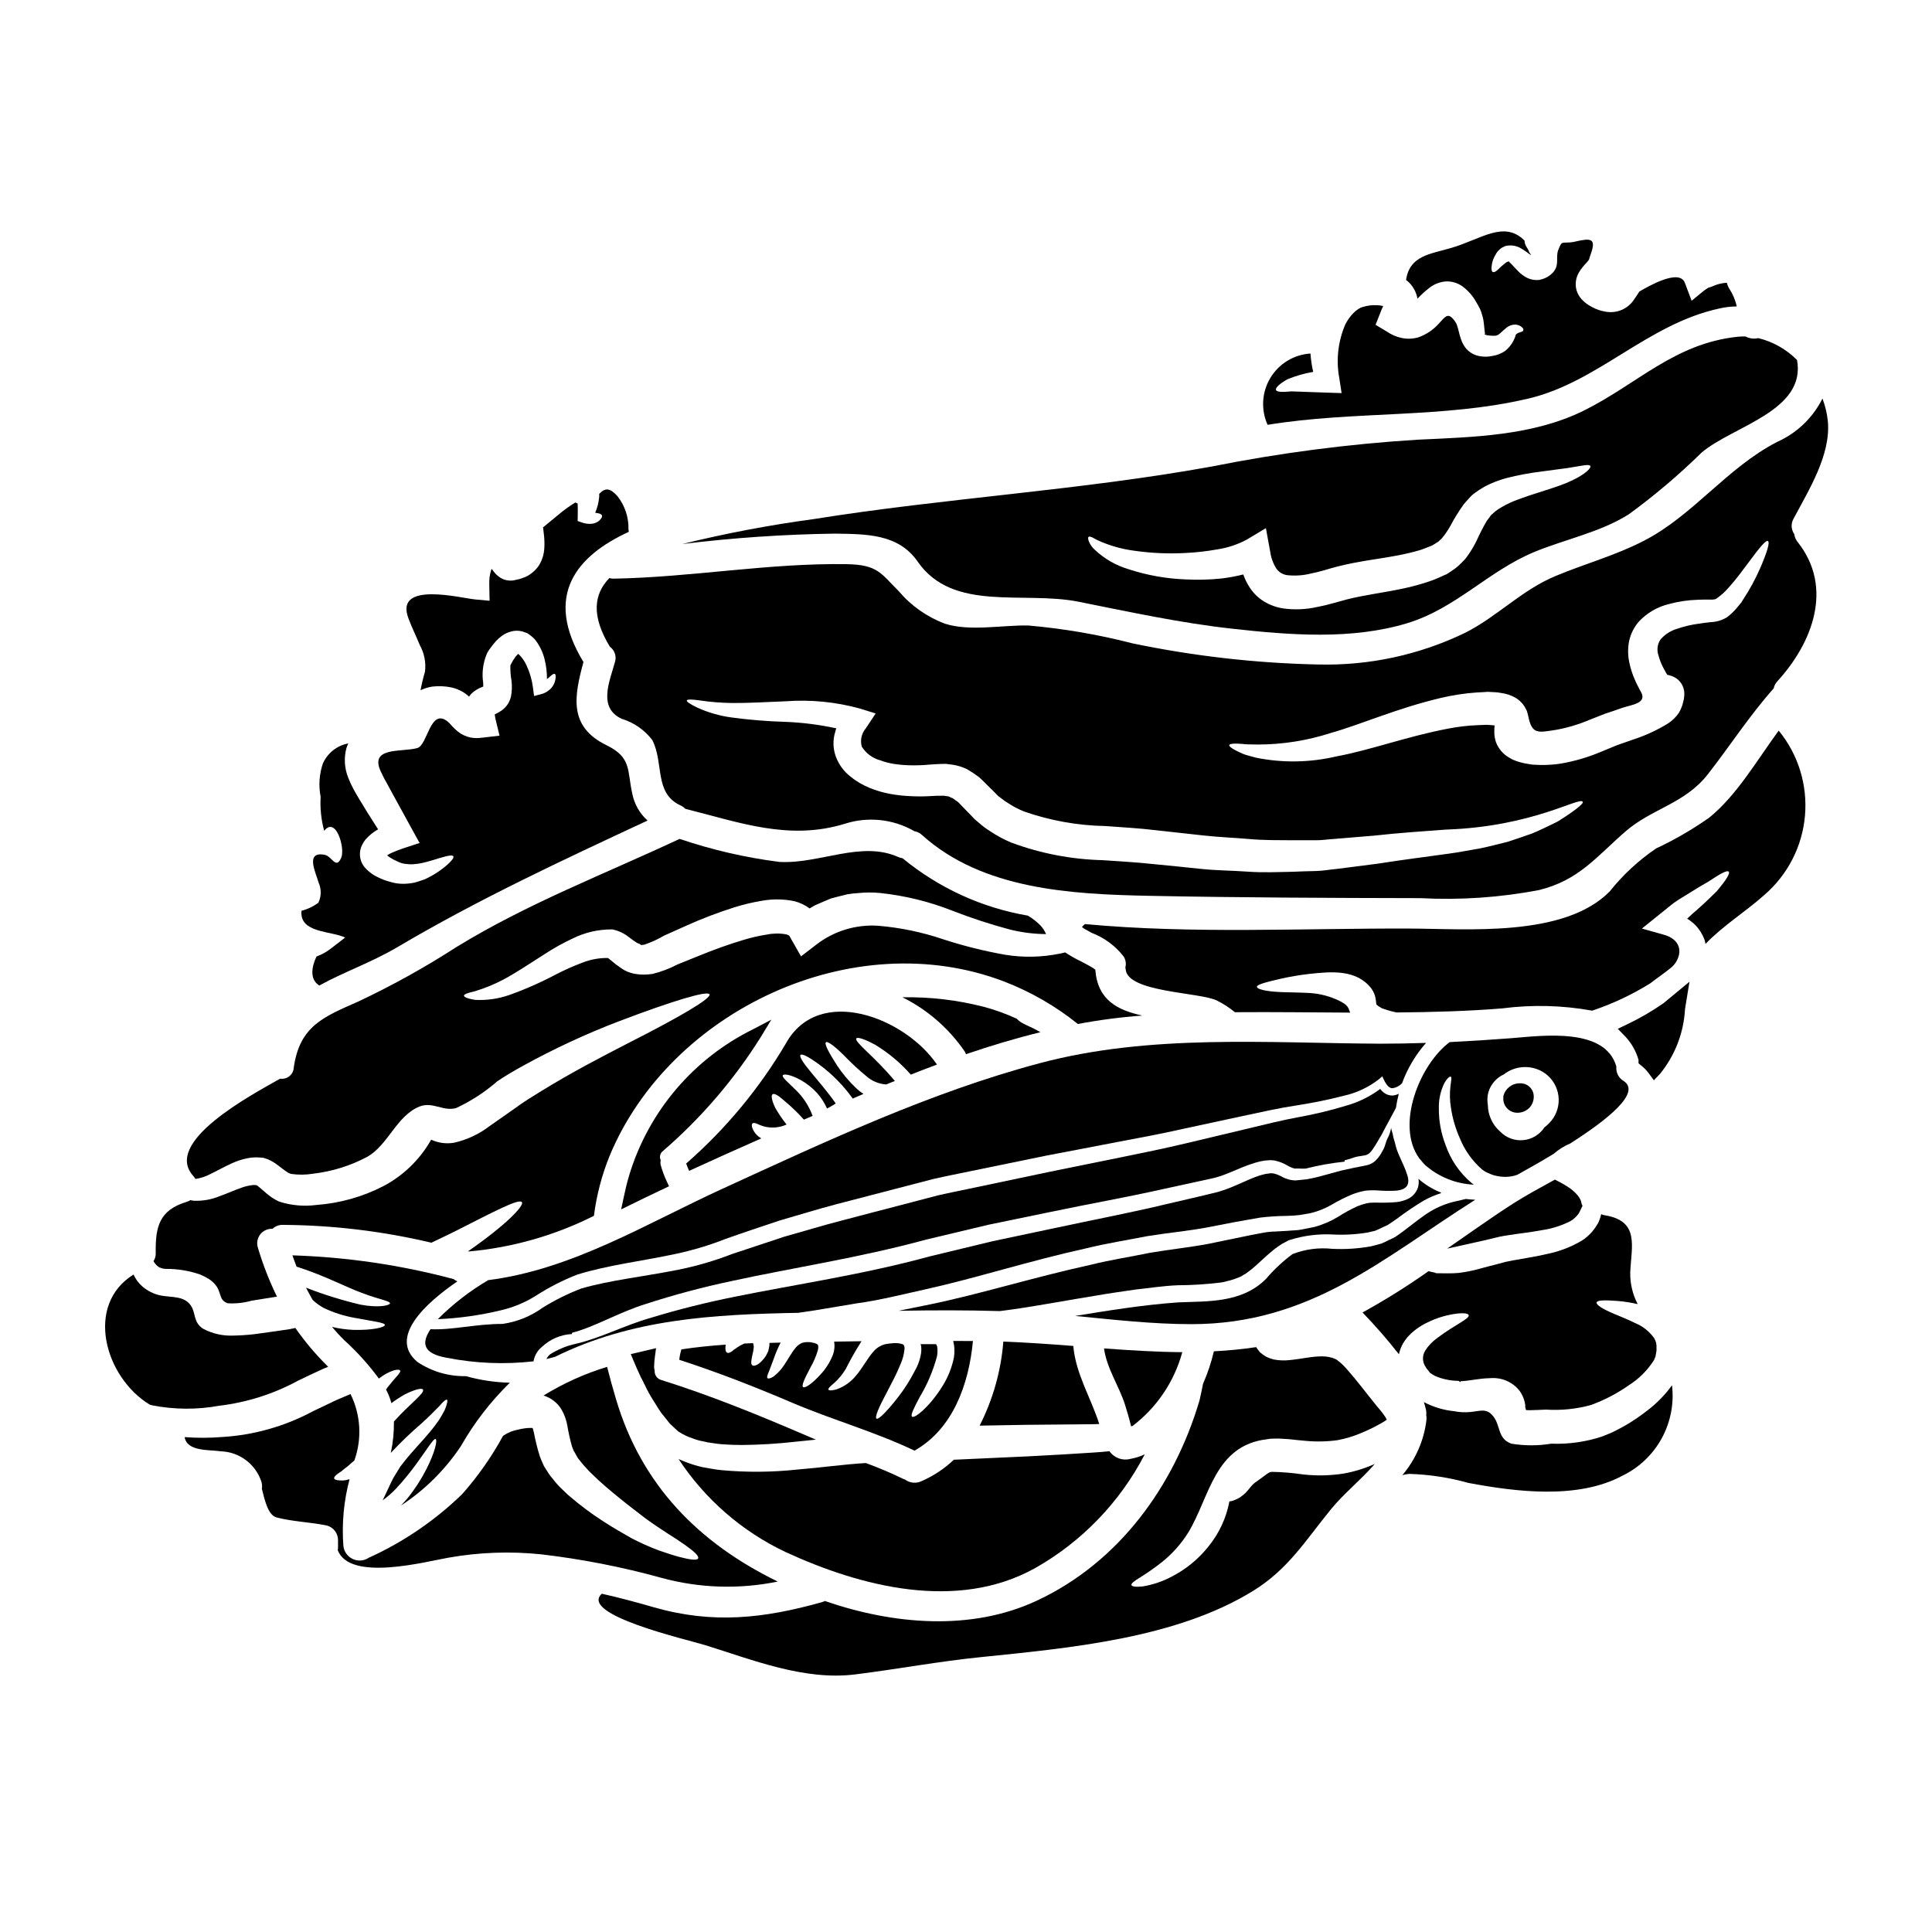 <?xml version="1.0" encoding="UTF-8"?>
<!-- Uploaded to: ICON Repo, www.svgrepo.com, Generator: ICON Repo Mixer Tools -->
<svg fill="#000000" width="800px" height="800px" version="1.1" viewBox="144 144 512 512" xmlns="http://www.w3.org/2000/svg">
 <g>
  <path d="m519.73 458.82-0.051 0.16c-0.082 0.16-0.082 0.133-0.105 0.242l-0.188 0.352v0.004c-0.539 0.973-1.379 1.746-2.394 2.199-0.91 0.41-1.879 0.676-2.871 0.789-1.836 0.152-3.676 0.195-5.512 0.133-0.457 0-0.887 0-1.285 0.027l-0.539 0.055c-0.188 0.027-0.535 0.078-0.617 0.105h-0.004c-0.832 0.203-1.648 0.465-2.445 0.789-1.77 0.805-3.481 1.738-5.117 2.793-1.949 1.184-4.059 2.09-6.262 2.691-1.152 0.211-2.309 0.457-3.492 0.695-1.18 0.238-2.34 0.188-3.519 0.324-1.102 0.055-2.231 0.133-3.363 0.188h0.004c-1.117 0.016-2.231 0.129-3.328 0.348-1.102 0.219-2.231 0.434-3.387 0.645-1.18 0.242-2.394 0.484-3.629 0.75-2.445 0.484-4.918 0.996-7.441 1.535-5.023 0.938-10.234 1.477-15.449 2.363-5.184 1.074-10.531 1.883-15.906 3.223-15.047 3.305-29.098 7.715-42.371 10.453-2.852 0.562-5.617 1.152-8.332 1.691 8.949-0.16 17.898-0.188 26.844 0.078 1.797-0.238 3.574-0.457 5.43-0.75 6.297-0.965 12.949-2.199 19.91-3.328 3.441-0.617 7.043-1.102 10.668-1.641 3.602-0.375 7.176-0.965 11.098-1.125l-0.004-0.004c3.836-0.012 7.668-0.254 11.473-0.727 0.914-0.105 1.637-0.395 2.473-0.562 0.895-0.262 1.773-0.578 2.633-0.941l0.105-0.027 0.27-0.16 0.512-0.324c0.371-0.184 0.723-0.406 1.047-0.668 0.672-0.484 1.344-1.023 2.016-1.613 1.344-1.18 2.66-2.5 4.164-3.734l1.129-0.941 1.344-0.941c0.395-0.285 0.82-0.527 1.262-0.727l0.59-0.324 0.297-0.16 0.324-0.133 0.082-0.027 0.188-0.051c3.582-1.102 7.324-1.574 11.066-1.398 3.137 0.172 6.281 0 9.379-0.512 0.672-0.16 1.32-0.324 1.969-0.457 0.695-0.27 1.426-0.645 2.121-0.969l1.047-0.484 0.188-0.078 0.105-0.082 0.457-0.297c0.594-0.43 1.211-0.789 1.801-1.234h0.004c2.316-1.758 4.731-3.387 7.223-4.887 1.473-0.812 3.019-1.473 4.621-1.969-0.098-0.055-0.188-0.125-0.266-0.211-2.125-0.852-4.09-2.059-5.805-3.574 0.02 0.039 0.031 0.086 0.027 0.133 0.086 0.535 0.074 1.082-0.027 1.613-0.027 0.234-0.078 0.465-0.156 0.684z"/>
  <path d="m352.15 555.29c19.965 9.219 45.488 15.773 66.125 4.297v0.004c12.422-7.019 22.535-17.504 29.098-30.176-1.219 0.574-2.512 0.98-3.84 1.211-2.086 0.547-4.289-0.27-5.512-2.039-1.398 0.133-2.793 0.27-4.215 0.352-5.484 0.348-11.395 0.723-17.574 1.02-6.18 0.297-12.711 0.59-19.453 0.887v-0.004c-2.539 2.414-5.484 4.359-8.703 5.742-1.395 0.609-3.004 0.422-4.223-0.484-0.188-0.078-0.348-0.105-0.508-0.188-3.223-1.566-6.523-2.965-9.891-4.191-5.965 0.352-12.035 1.238-18.082 1.719-6.719 0.727-13.496 0.781-20.23 0.16-1.664-0.16-3.332-0.508-4.973-0.789v0.004c-1.668-0.379-3.301-0.895-4.887-1.535-0.484-0.211-0.969-0.395-1.453-0.617 7.004 10.648 16.801 19.172 28.32 24.629z"/>
  <path d="m285.38 504.77c0.02-0.031 0.027-0.07 0.027-0.109 0.277-1.496 1.09-2.84 2.281-3.785 2.129-1.988 4.887-3.168 7.793-3.336h0.055l0.078-0.348c6.019-1.535 12.148-5.32 19.457-7.606v0.004c7.496-2.441 15.117-4.477 22.828-6.102 16.137-3.519 33.613-6.102 51.562-10.988 5.59-1.316 11.094-2.66 16.531-3.938 5.484-1.129 10.883-2.231 16.137-3.332 10.531-2.203 20.637-3.977 30.066-6.102 4.723-1.02 9.242-2.016 13.648-2.981 4.031-1.023 7.816-3.414 12.359-4.41l0.004 0.004c0.582-0.137 1.176-0.219 1.77-0.242 0.352-0.039 0.703-0.047 1.051-0.027l0.789 0.078c1.203 0.266 2.356 0.719 3.414 1.348 0.59 0.355 1.234 0.621 1.902 0.789 0.969-0.082 1.91 0.078 2.879 0 3.371-0.855 6.801-1.465 10.262-1.832h0.027c0.027 0 0.055-0.395 0.082-0.395 1.258-0.215 2.523-0.863 3.707-1.02 0.562-0.082 1.125-0.16 1.664-0.273v0.004c0.383-0.086 0.738-0.25 1.047-0.484 0.352-0.297 0.66-0.637 0.914-1.02 0.297-0.43 0.566-0.887 0.863-1.32 0.535-0.914 1.047-1.797 1.574-2.656 1.371-2.66 2.711-5 3.785-7.086 0.184-1.258 0.434-2.504 0.754-3.734-0.434 0.211-0.895 0.359-1.371 0.434-0.949 0.094-1.895-0.188-2.633-0.785-0.355-0.262-0.664-0.578-0.914-0.941-2.691 2.008-5.727 3.504-8.957 4.414-4.121 1.258-8.312 2.273-12.551 3.039-4.516 0.832-9.086 1.969-14.168 3.195-5.086 1.227-10.344 2.473-15.906 3.789-5.562 1.32-11.34 2.523-17.359 3.734-6.019 1.211-12.227 2.473-18.645 3.785-6.34 1.32-12.871 2.715-19.535 4.113-3.363 0.723-6.719 1.371-10.133 2.148-3.387 0.887-6.797 1.77-10.234 2.684-5.238 1.348-10.422 2.715-15.527 4.059-4.922 1.262-9.969 2.82-14.809 4.164-4.809 1.574-9.512 3.133-14.105 4.676l0.004 0.004c-4.574 1.77-9.293 3.144-14.102 4.109-9.297 1.855-18.031 2.754-25.691 4.973-3.586 1.371-7.031 3.082-10.289 5.117-3.129 2.254-6.754 3.719-10.57 4.269h-0.051c-7.086 0-13.461 1.691-19.051 1.398-2.394 3.574-2.176 6.445 4.328 7.578 7.559 1.492 15.301 1.812 22.957 0.941z"/>
  <path d="m251.85 541.23c-0.484 0.562-1.02 1.156-1.574 1.746 6.309-4.125 11.711-9.488 15.883-15.77 3.516-6.164 7.875-11.809 12.949-16.77-3.945-0.098-7.863-0.688-11.664-1.746-4.543 0.09-9.008-1.215-12.789-3.734-7.926-6.555 2.363-15.773 10.559-21.383l0.004-0.004c-0.363-0.137-0.703-0.34-0.996-0.594-13.953-3.727-28.289-5.84-42.723-6.297 0.352 1.02 0.723 2.016 1.102 3.008l0.535 0.16c7.281 2.363 12.871 5.43 17.172 6.934 4.082 1.574 7.121 1.969 7.039 2.633-0.055 0.508-2.875 1.262-7.844 0.324-4.898-1.16-9.711-2.66-14.402-4.484 0.562 1.098 1.152 2.172 1.77 3.25 0.91 0.859 1.934 1.59 3.039 2.176 2.547 1.195 5.238 2.051 8.008 2.551 4.863 0.941 8.062 1.234 8.09 1.91 0.027 0.562-3.148 1.449-8.465 1.285h-0.004c-1.875-0.086-3.734-0.348-5.562-0.785 1.023 1.211 2.125 2.422 3.305 3.574h0.004c3.371 3.066 6.43 6.461 9.133 10.129 0.07-0.047 0.133-0.102 0.191-0.16 1.121-0.879 2.383-1.559 3.734-2.016 0.965-0.27 1.531-0.215 1.691 0.027 0.16 0.242-0.188 0.789-0.809 1.477-0.617 0.688-1.426 1.613-2.394 2.82-0.16 0.215-0.348 0.512-0.535 0.75l0.004 0.004c0.613 1.141 1.094 2.348 1.426 3.602 1.098-0.824 2.246-1.578 3.438-2.258 2.754-1.398 4.648-1.828 4.922-1.344 0.562 0.941-3.469 3.734-7.688 8.461h-0.004c0.035 2.801-0.242 5.598-0.828 8.332 0.102-0.102 0.199-0.207 0.293-0.32 2.414-2.57 4.961-5.012 7.633-7.309 2.199-1.969 3.731-3.574 4.887-4.723 1.074-1.289 1.828-1.91 2.07-1.746 0.242 0.16 0.051 1.102-0.566 2.66v-0.004c-0.473 0.945-1 1.867-1.574 2.758-0.695 0.965-1.504 2.121-2.496 3.25-1.91 2.34-4.438 4.859-6.746 7.789l-0.859 1.102-0.082 0.109-0.027 0.051-0.211 0.324-0.395 0.645c-0.508 0.887-1.152 1.773-1.574 2.66-0.809 1.719-1.641 3.492-2.5 5.293v0.004c1.262-0.898 2.43-1.914 3.492-3.039 1.969-2.117 3.801-4.352 5.492-6.691 2.957-4.059 4.488-6.691 5.027-6.504 0.539 0.188-0.078 3.414-2.473 8.062-1.422 2.781-3.133 5.402-5.106 7.82z"/>
  <path d="m457.32 502.34c-6.852-0.051-13.777-0.484-20.742-0.992 0.723 5.316 3.938 9.84 5.562 14.91 0.59 1.883 1.125 3.707 1.574 5.59l-0.004-0.004c0.008 0.047 0.016 0.09 0.023 0.137 0.133-0.023 0.242-0.051 0.395-0.078 6.438-4.887 11.074-11.766 13.191-19.562z"/>
  <path d="m403.61 521.81c4.191-0.082 8.328-0.16 12.305-0.215 6.207-0.055 12.09-0.105 17.598-0.16 0.617-0.027 1.211-0.027 1.801-0.055-2.231-7.012-6.234-13.273-6.879-20.688-6.152-0.484-12.332-0.914-18.539-1.156v-0.004c-0.613 7.766-2.75 15.336-6.285 22.277z"/>
  <path d="m336.38 500.34c-4.004 0.27-7.926 0.672-11.809 1.262h0.004c-0.27 0.902-0.461 1.824-0.562 2.758 10.211 3.305 20.152 7.203 30.012 11.414 10.629 4.516 21.922 7.688 32.324 12.66 10.184-5.723 14.402-17.625 15.477-28.938 0-0.027 0.027-0.055 0.027-0.109-1.746 0-3.492 0-5.238-0.027l-0.004-0.004c0.367 1.43 0.43 2.922 0.188 4.379-0.52 2.598-1.496 5.078-2.875 7.34-1.059 1.754-2.269 3.406-3.625 4.941-2.309 2.551-4.141 3.785-4.598 3.414-0.457-0.375 0.457-2.231 1.988-5.117 2.047-3.391 3.606-7.055 4.625-10.883 0.27-1.504 0.133-3.223-0.395-3.223h-4.031c0.27 0 0.324 1.371 0.242 2.121h0.004c-0.23 1.73-0.797 3.402-1.672 4.914-1.297 2.555-2.848 4.977-4.621 7.231-2.957 3.758-5.023 5.773-5.535 5.481-0.59-0.324 0.645-3.117 2.852-7.227 1.074-2.07 2.391-4.488 3.492-7.203 0.559-1.246 0.91-2.578 1.047-3.938 0.07-0.375 0.004-0.766-0.184-1.102-0.082-0.133-0.273-0.297-0.836-0.395-0.625-0.141-1.27-0.188-1.91-0.133-0.73 0.039-1.457 0.129-2.176 0.27-1.176 0.297-2.234 0.941-3.035 1.852-1.719 1.91-3.062 4.621-4.754 6.531-1.328 1.621-3.07 2.856-5.043 3.566-1.316 0.395-2.094 0.348-2.231 0.078-0.137-0.27 0.461-0.836 1.453-1.664 1.262-1.113 2.34-2.418 3.195-3.871 1.25-2.5 2.633-4.93 4.141-7.281-2.422 0.027-4.836 0.055-7.254 0.105 0.191 1.145 0.09 2.32-0.301 3.414-0.77 1.992-1.918 3.816-3.383 5.371-2.309 2.527-4.109 3.629-4.566 3.25-0.457-0.379 0.457-2.309 1.934-5.117v0.004c0.855-1.48 1.531-3.059 2.016-4.699 0.188-0.789 0.055-1.398-0.078-1.426-0.242-0.133-0.188-0.352-1.746-0.617h-0.004c-0.77-0.121-1.559-0.074-2.309 0.133-0.688 0.27-1.289 0.715-1.75 1.289-1.125 1.316-2.039 3.117-3.008 4.516-0.762 1.195-1.727 2.25-2.848 3.117-0.832 0.535-1.398 0.641-1.609 0.457-0.242-0.242-0.055-0.789 0.324-1.641 0.297-0.832 0.75-1.988 1.285-3.414 0.508-1.5 1.129-2.965 1.855-4.375l-2.957 0.078c0.004 0.262-0.004 0.523-0.027 0.785-0.078 0.43-0.156 0.789-0.238 1.18-0.082 0.395-0.27 0.617-0.395 0.914v0.004c-0.238 0.52-0.559 1-0.941 1.422-1.289 1.574-2.473 1.969-2.93 1.637-0.539-0.375-0.242-1.555 0.078-3.09 0.113-0.375 0.184-0.762 0.219-1.152 0.027-0.188 0.051-0.395 0.078-0.59-0.031-0.168-0.047-0.34-0.051-0.512-0.031-0.188-0.086-0.367-0.164-0.539-0.789 0.027-1.535 0.055-2.309 0.109-0.648 0.285-1.27 0.629-1.859 1.02-0.258 0.215-0.535 0.406-0.828 0.566-0.238 0.215-0.488 0.414-0.754 0.594-0.457 0.297-0.863 0.395-1.129 0.238-0.27-0.152-0.395-0.512-0.43-1.074 0.004-0.324 0.031-0.648 0.078-0.969 0.008 0.023 0.062-0.059 0.062-0.086z"/>
  <path d="m313.83 508.98c0.375 0.672 0.719 1.383 1.07 2.098 0.664 1.434 1.434 2.824 2.293 4.152l0.578 0.926c0.453 0.73 0.906 1.469 1.465 2.273l0.859 1.07c0.461 0.566 0.93 1.148 1.43 1.793l2.172 2.016 1.094 0.688v0.004c0.355 0.141 0.703 0.309 1.031 0.508 0.363 0.176 0.742 0.328 1.125 0.453 0.211 0.074 0.426 0.145 0.574 0.207 0.879 0.359 1.797 0.625 2.734 0.785 0.395 0.086 0.789 0.164 1.355 0.301l1.012 0.148c1.062 0.156 2.129 0.316 3.223 0.375 1.602 0.117 3.246 0.16 4.891 0.16 4.609-0.047 9.215-0.324 13.797-0.836l5.684-0.582-5.254-2.238c-10.387-4.43-22.75-9.504-35.711-13.566l-0.004-0.004c-1.082-0.285-1.816-1.289-1.758-2.41l-0.066-0.434c-0.062-0.207-0.086-0.422-0.078-0.641 0.012-0.949 0.086-1.898 0.227-2.836l0.285-2.113-6.691 1.574 0.656 1.598c0.602 1.449 1.254 2.91 2.008 4.531z"/>
  <path d="m235.47 392.46c-1.207 0.941-2.445 1.883-3.656 2.82-1.188 0.938-2.516 1.684-3.938 2.207-1.262 2.606-1.91 6.098 0.75 7.684 6.34-3.519 13.777-6.102 20.527-10.078 21.793-12.871 43.719-23.027 66.449-33.641-2.102-1.891-3.527-4.422-4.059-7.199-1.371-6.18-0.133-9.512-6.82-12.766-10.105-4.918-8.574-12.949-6.102-22.043-10.75-17.711-1.719-28.188 12.008-34.5l0.004 0.004c-0.039-0.223-0.066-0.449-0.082-0.672 0.082-3.168-0.945-6.266-2.898-8.758-1.91-2.152-3.227-2.394-4.863-0.617l-0.004-0.004c0.035 0.359 0.027 0.719-0.027 1.078-0.145 1.34-0.488 2.652-1.02 3.891 0.113 0.016 0.219 0.043 0.324 0.082 0.789 0.078 1.316 0.297 1.449 0.645 0.133 0.352-0.105 0.832-0.789 1.449-0.527 0.414-1.16 0.672-1.824 0.758-0.969 0.102-1.945-0.035-2.848-0.395l-0.969-0.324 0.027-2.016c0-0.809 0.023-1.742-0.027-2.633-0.211-0.07-0.418-0.16-0.617-0.266-1.508 0.918-2.945 1.953-4.297 3.09-0.941 0.789-1.91 1.574-2.906 2.394-0.43 0.375-0.887 0.723-1.344 1.098 0.082 0.727 0.188 1.508 0.27 2.363v-0.004c0.102 1.07 0.121 2.148 0.055 3.223-0.09 1.602-0.578 3.152-1.422 4.516-0.875 1.297-2.082 2.336-3.492 3.012-0.57 0.238-1.156 0.441-1.75 0.617l-1.574 0.352c-0.719 0.09-1.453 0.035-2.152-0.164-0.551-0.164-1.066-0.418-1.531-0.754-0.234-0.164-0.461-0.344-0.672-0.535-0.238-0.215-0.27-0.273-0.395-0.395-0.281-0.324-0.543-0.664-0.785-1.02-0.082-0.082-0.105-0.133-0.16-0.188h-0.004c-0.066 0.066-0.109 0.152-0.133 0.242-0.375 1.184-0.547 2.418-0.512 3.652l0.082 4.543-3.844-0.352c-3.758-0.352-21.41-4.945-17.676 4.973 0.887 2.391 2.039 4.699 3.008 7.086h-0.004c1.211 2.152 1.699 4.633 1.398 7.086-0.477 1.617-0.871 3.258-1.18 4.918 0.992-0.48 2.055-0.805 3.148-0.969 1.656-0.191 3.336-0.121 4.973 0.215 1.035 0.219 2.035 0.602 2.953 1.129 0.641 0.367 1.238 0.809 1.777 1.316 0.246-0.359 0.535-0.695 0.855-0.992 0.754-0.656 1.617-1.176 2.551-1.531l0.352-0.133c0.027-0.055 0-0.566 0-0.941v-0.004c-0.391-2.559-0.082-5.176 0.891-7.574l0.238-0.539 0.16-0.238 0.055-0.105 0.105-0.16 0.395-0.566c0.324-0.395 0.434-0.645 0.914-1.18v-0.008c0.812-1.055 1.816-1.949 2.957-2.633 0.719-0.371 1.488-0.637 2.285-0.785 0.863-0.141 1.746-0.078 2.578 0.188 0.395 0.121 0.777 0.266 1.156 0.43 0.301 0.188 0.566 0.395 0.863 0.617h-0.004c0.496 0.359 0.938 0.785 1.316 1.266 1.09 1.461 1.883 3.121 2.336 4.887 0.445 1.758 0.664 3.562 0.648 5.375 0.215-0.16 0.395-0.352 0.617-0.512 0.699-0.672 1.18-1.02 1.48-0.859 0.238 0.133 0.32 0.695 0.078 1.742v0.004c-0.176 0.73-0.527 1.402-1.02 1.969-0.758 0.836-1.75 1.418-2.852 1.668l-1.719 0.457-0.297-2.258c-0.262-2.047-0.844-4.039-1.719-5.906-0.457-1.004-1.086-1.918-1.852-2.711-0.16-0.105-0.352-0.324-0.43-0.27v0.004c-0.051-0.023-0.094-0.051-0.137-0.086 0 0.027 0.051 0.188 0.133 0.133l0.004 0.004c0 0.062-0.043 0.121-0.105 0.133-0.121 0.145-0.25 0.273-0.395 0.395-0.129 0.215-0.27 0.422-0.43 0.617-0.242 0.332-0.457 0.684-0.645 1.047l-0.324 0.617-0.055 0.082c-0.023 0.023-0.023 0.133-0.023 0.133v0.004c-0.039 1.328 0.062 2.66 0.293 3.973 0.176 1.406 0.129 2.828-0.133 4.219l-0.055 0.188-0.16 0.562c-0.027 0.055-0.082 0.188-0.082 0.188l-0.105 0.238-0.004 0.008c-0.141 0.328-0.312 0.641-0.512 0.938-0.402 0.574-0.891 1.078-1.445 1.504-0.609 0.43-1.258 0.801-1.938 1.105 0.039 0.402 0.102 0.809 0.188 1.207l1.074 4.438-4.594 0.535v-0.004c-0.48 0.066-0.965 0.102-1.449 0.113-0.57-0.004-1.137-0.059-1.695-0.164-1.172-0.258-2.273-0.773-3.223-1.508-1.613-1.316-2.231-2.309-2.715-2.656-4.699-3.898-5.344 6.152-8.086 6.957-4.113 1.207-13.328-0.566-9.406 6.824l0.434 0.914c0 0.023 0.027 0.023 0.027 0.023s0 0.027 0.023 0.055l0.055 0.105 0.055 0.109 0.078 0.16 0.324 0.562c0.789 1.48 1.574 2.93 2.363 4.352 1.477 2.711 2.93 5.293 4.269 7.793l2.363 4.269-4.191 1.371-0.004 0.008c-1.031 0.332-2.043 0.719-3.035 1.156-0.488 0.203-0.957 0.457-1.395 0.754 0.16 0.133 0.332 0.258 0.508 0.375 0.273 0.215 0.836 0.512 1.234 0.754 0.324 0.168 0.656 0.32 0.996 0.457 0.602 0.328 1.254 0.547 1.934 0.641 0.656 0.102 1.324 0.148 1.992 0.137 0.668-0.027 1.316-0.137 1.969-0.215 2.578-0.484 4.754-1.344 6.297-1.719 1.531-0.457 2.445-0.512 2.633-0.188 0.188 0.324-0.324 1.102-1.531 2.176-1.816 1.605-3.863 2.934-6.074 3.934-0.789 0.27-1.609 0.562-2.551 0.832-1.008 0.219-2.031 0.336-3.062 0.348-1.176 0.016-2.344-0.156-3.469-0.508-0.582-0.137-1.16-0.316-1.719-0.539-0.484-0.215-0.859-0.324-1.477-0.645-1.43-0.641-2.695-1.598-3.707-2.793-0.824-1.055-1.234-2.375-1.156-3.707 0.043-0.711 0.227-1.406 0.539-2.043 0.238-0.516 0.535-1 0.887-1.449 0.961-1.105 2.106-2.035 3.383-2.754-0.914-1.453-1.855-2.906-2.754-4.328-0.789-1.32-1.641-2.66-2.473-4.059l-0.789-1.348-0.59-1.098c-0.488-0.902-0.922-1.836-1.289-2.797-1.035-2.523-1.207-5.32-0.484-7.953 0.133-0.406 0.293-0.801 0.484-1.184-2.988 0.555-5.508 2.543-6.742 5.32-0.965 2.836-1.168 5.871-0.594 8.812-0.172 3.043 0.145 6.09 0.941 9.031 3.148-3.981 5.562 4.621 4.539 7.066-1.371 3.328-2.473-0.297-4.352-0.695-5.43-1.102-2.309 4.918-1.664 7.359 0.762 1.695 0.742 3.641-0.059 5.32-1.34 1.004-2.863 1.73-4.484 2.148-0.051 0.477-0.031 0.953 0.055 1.422 0.805 4.426 8.145 4.023 11.516 5.66z"/>
  <path d="m541.23 471.78c0.75-0.148 1.754-0.355 2.555-0.445 1.324-0.207 2.578-0.395 3.793-0.547 1.773-0.242 3.457-0.473 5.062-0.789 2.606-0.379 5.129-1.176 7.481-2.359 0.852-0.488 1.594-1.152 2.176-1.945 0.152-0.23 0.285-0.469 0.395-0.723l0.691-1.434-0.254-0.512c-0.176-2.231-3.234-4.254-3.543-4.445v0.004c-0.836-0.543-1.695-1.043-2.582-1.496l-0.934-0.48-1.348 0.738c-3.176 1.734-6.453 3.543-9.574 5.512-3.191 2.031-6.297 4.168-9.418 6.328l-8.211 5.707 9.73-2.156z"/>
  <path d="m549.15 249.6c18.41-4.379 31.488-19.75 50.543-23.859 1.5-0.34 3.031-0.52 4.57-0.535-0.371-1.68-1.047-3.281-1.992-4.723-0.289-0.461-0.5-0.969-0.617-1.504-0.113-0.023-0.23-0.031-0.348-0.027-1.238 0.113-2.445 0.441-3.574 0.969-0.301 0.129-0.617 0.23-0.938 0.297-0.473 0.27-0.922 0.574-1.348 0.91l-3.148 2.578-1.797-4.762c-1.477-3.867-9.805 1.02-11.902 2.231l-0.188 0.105c0.027 0 0 0.051-0.133 0.238-0.211 0.297-0.535 0.891-1.18 1.773l-0.004 0.008c-1.422 2.234-3.934 3.539-6.582 3.41-0.426-0.016-0.848-0.066-1.262-0.16l-0.617-0.133c-0.242-0.055-0.395-0.109-0.457-0.109l-0.566-0.184-0.133-0.055-0.484-0.188-0.105-0.027-0.352-0.16v-0.008c-0.527-0.246-1.039-0.523-1.531-0.828-0.695-0.441-1.324-0.973-1.883-1.574-0.457-0.523-0.828-1.113-1.102-1.75-0.344-0.805-0.488-1.68-0.43-2.551 0.047-0.742 0.219-1.469 0.512-2.152 0.207-0.438 0.449-0.859 0.727-1.258 0.34-0.488 0.711-0.953 1.102-1.398 0.387-0.387 0.746-0.801 1.074-1.234 0-0.027 0.082-0.109 0.082-0.109l0.078-0.238 0.133-0.484c0.105-0.297 0.215-0.562 0.297-0.859 1.48-4.141-0.078-4.168-4.137-3.227-0.027 0-0.352 0.082-0.352 0.082l-0.078 0.027c-3.199 0.484-3.012-0.59-4.059 2.066-0.789 2.043 0.395 3.898-1.344 5.938h0.004c-0.902 1-2.098 1.688-3.414 1.969l-0.215 0.082h-0.133c-1.215 0.125-2.434-0.129-3.496-0.727-0.672-0.391-1.293-0.859-1.855-1.395-0.914-0.891-1.504-1.613-1.969-2.07-0.465-0.457-0.562-0.512-0.59-0.645v-0.004c-0.027-0.031-0.066-0.059-0.105-0.078-0.086 0.016-0.168 0.039-0.242 0.078-0.234 0.051-0.449 0.16-0.621 0.324-0.742 0.566-1.441 1.184-2.094 1.855-0.562 0.512-0.996 0.695-1.289 0.562-0.297-0.133-0.375-0.59-0.324-1.344 0.086-1.184 0.465-2.328 1.102-3.328 0.223-0.438 0.527-0.832 0.891-1.16 0.203-0.207 0.43-0.395 0.668-0.562 0.324-0.16 0.617-0.324 0.969-0.484 1.457-0.363 2.996-0.121 4.273 0.672 1.102 0.617 1.801 1.289 2.555 1.746-0.055-0.27-0.457-0.617-0.566-0.992-0.156-0.727-1.152-1.535-1.152-2.852-5.371-5.457-11.473-0.43-19.285 1.883-5.832 1.719-11.152 2.066-12.117 8.516l-0.008 0.004c0.266 0.199 0.516 0.414 0.754 0.645 1.195 1.168 1.992 2.684 2.281 4.328 1.035-1.102 2.16-2.117 3.363-3.039 1.195-0.867 2.606-1.395 4.082-1.531 1.59-0.086 3.16 0.371 4.457 1.293 1.504 1.109 2.754 2.527 3.656 4.164 0.211 0.352 0.375 0.645 0.562 0.969l0.238 0.484 0.082 0.105 0.16 0.352c0.027 0.078 0.133 0.297 0.133 0.297l0.16 0.457 0.238 0.75c0.188 0.562 0.215 0.887 0.324 1.289 0.242 1.531 0.273 2.656 0.395 3.301-0.027 0.352 0.16 0.324-0.082 0.512 0.273 0.43 2.852 0.484 3.039 0.395 0.75-0.109 1.574-1.129 2.82-2.152h0.008c0.648-0.496 1.438-0.773 2.254-0.785 0.523 0.023 1.035 0.184 1.48 0.453 0.617 0.434 0.789 0.789 0.668 1.078-0.051 0.59-2.016 0.43-2.094 1.555v0.004c-0.516 1.527-1.457 2.879-2.715 3.894-1.043 0.715-2.238 1.176-3.492 1.348-1.391 0.289-2.832 0.223-4.191-0.191-1-0.336-1.898-0.93-2.606-1.719-0.613-0.742-1.086-1.586-1.395-2.5-0.539-1.531-0.699-2.754-1.023-3.574-0.035-0.172-0.098-0.332-0.188-0.484 0-0.027-0.027-0.051-0.027-0.105l-0.188-0.352s0-0.027-0.055-0.051h0.027l-0.027-0.027-0.051-0.055-0.242-0.352c-1.637-2.176-2.309-1.152-3.977 0.672l-0.004 0.004c-1.512 1.746-3.457 3.062-5.641 3.812-1.5 0.418-3.082 0.449-4.594 0.082-1.277-0.301-2.492-0.832-3.574-1.574l-3.09-1.855 1.668-4.203c0.102-0.262 0.219-0.512 0.352-0.754-0.031 0.004-0.062-0.008-0.086-0.027-0.523-0.133-1.066-0.203-1.609-0.211-1.234-0.062-2.473 0.09-3.656 0.457l-0.238 0.078c-0.156 0.016-0.301 0.07-0.43 0.16l-0.539 0.297c-0.496 0.32-0.957 0.699-1.371 1.129-0.84 0.875-1.547 1.871-2.098 2.953-1.934 4.477-2.496 9.422-1.609 14.215l0.617 4.004-3.387-0.105c-4.191-0.16-7.578-0.27-9.914-0.352-2.422 0.238-3.898 0.188-4.086-0.375s0.836-1.574 3.012-2.82c2.203-0.91 4.5-1.57 6.852-1.969-0.375-1.602-0.617-3.227-0.727-4.867-4.391 0.281-8.363 2.699-10.629 6.469-2.269 3.773-2.543 8.414-0.734 12.426 22.957-3.758 46.711-1.637 69.223-6.984z"/>
  <path d="m387.19 292.83c9.348 13.488 27.945 7.711 42.609 10.629 13.57 2.711 27.16 5.668 40.934 7.176 15.02 1.664 31.41 2.981 46.105-1.453 13.031-3.938 21.496-13.812 33.801-18.918 8.062-3.328 17.543-5.238 24.961-9.941h0.008c6.836-4.984 13.305-10.461 19.344-16.391 8.246-7.012 27.754-11.02 25.281-24.527-2.828-2.848-6.391-4.859-10.289-5.805-1.137 0.277-2.332 0.121-3.359-0.43-0.711-0.027-1.418 0-2.125 0.078-16.766 1.773-26.629 12.594-40.785 19.59-13.516 6.664-29.18 6.988-43.961 7.684-18.348 1.133-36.598 3.512-54.621 7.117-34.984 6.34-70.531 8.328-105.59 13.945h-0.004c-11.664 1.574-23.234 3.769-34.664 6.586 13.395-1.645 26.867-2.562 40.359-2.754 8.211 0.133 16.863-0.027 21.996 7.414zm45.266-6.531c0.16-0.16 0.539-0.109 1.102 0.16v0.004c0.711 0.426 1.457 0.793 2.231 1.102 2.715 1.148 5.57 1.938 8.488 2.34 4.606 0.68 9.27 0.895 13.918 0.641 2.793-0.137 5.578-0.449 8.328-0.941 2.727-0.402 5.359-1.266 7.793-2.551l5.16-3.09 1.125 6.152h0.004c0.207 1.633 0.773 3.203 1.66 4.594 0.746 1.039 1.922 1.68 3.199 1.746 1.98 0.176 3.977 0.023 5.902-0.457 1.102-0.211 2.254-0.512 3.414-0.832l1.934-0.566 1.883-0.508c5.535-1.398 10.75-1.938 15.352-2.82h-0.004c2.195-0.391 4.367-0.898 6.504-1.531 1.02-0.324 1.883-0.754 2.82-1.074l0.188-0.082 0.051-0.027h0.027l0.75-0.457c0.395-0.297 1.156-0.668 1.18-0.859h0.004c0.195-0.203 0.402-0.391 0.621-0.566 0.211-0.27 0.48-0.641 0.75-0.941 0.543-0.75 1.047-1.527 1.504-2.332 1.051-2.012 2.246-3.941 3.574-5.777 0.375-0.484 0.836-0.941 1.234-1.398l0.617-0.672 0.238-0.238 0.297-0.27 0.055-0.055 0.297-0.215 1.207-0.859c0.539-0.324 1.074-0.645 1.574-0.969h0.004c1.809-0.949 3.719-1.699 5.695-2.234 3.106-0.793 6.262-1.387 9.445-1.77 2.66-0.352 4.945-0.672 6.824-0.914 3.68-0.566 5.723-1.129 6.047-0.539 0.297 0.484-1.316 2.203-5 3.898-3.598 1.773-9.32 3.09-15.262 5.398h0.004c-1.441 0.594-2.824 1.312-4.137 2.148l-0.789 0.566-1.047 0.941-0.055 0.051-0.055 0.055-0.078 0.105-0.324 0.457c-0.246 0.293-0.48 0.598-0.695 0.914-0.969 1.656-1.848 3.367-2.633 5.117-0.547 1.133-1.164 2.227-1.855 3.281-0.395 0.566-0.754 1.129-1.238 1.719-0.562 0.617-1.18 1.207-1.797 1.801h-0.004c-0.492 0.445-1.02 0.848-1.574 1.211l-0.723 0.484-0.352 0.238-0.457 0.27-0.027 0.027-0.051 0.027-0.137 0.055-0.211 0.078c-1.207 0.539-2.473 1.156-3.707 1.574h-0.004c-2.477 0.863-5.008 1.562-7.574 2.094-5.117 1.074-10.078 1.668-14.754 2.852-1.234 0.352-2.473 0.695-3.707 1.02-1.344 0.395-2.688 0.699-4.086 0.969v-0.004c-2.981 0.68-6.055 0.812-9.082 0.395-1.766-0.273-3.461-0.887-4.996-1.801-1.559-0.945-2.883-2.231-3.871-3.762-0.707-1.07-1.273-2.227-1.691-3.438-1.918 0.484-3.867 0.844-5.828 1.074-3.141 0.328-6.297 0.41-9.449 0.238-5.152-0.191-10.254-1.102-15.152-2.711-3.344-0.996-6.41-2.766-8.945-5.16-0.691-0.621-1.23-1.395-1.574-2.254-0.207-0.605-0.234-0.984-0.074-1.117z"/>
  <path d="m544.66 419.12c-5.481 0.426-10.969 0.777-16.469 1.047-7.898 5.828-14.457 21.98-8.062 30.82 0.105 0.133 0.238 0.27 0.352 0.395v-0.004c0.367 0.488 0.77 0.949 1.207 1.375 3.586 3.156 8.145 4.988 12.918 5.191l-0.566-0.395c-3.219-2.699-5.637-6.231-6.984-10.211-1.184-3.078-1.777-6.348-1.746-9.645-0.055-2.277 0.434-4.535 1.422-6.586 0.789-1.422 1.48-1.879 1.719-1.77 0.352 0.105 0.082 1.02-0.051 2.391v-0.004c-0.242 1.922-0.207 3.867 0.105 5.777 0.418 2.856 1.23 5.637 2.418 8.266 1.285 3.137 3.285 5.93 5.836 8.156l0.512 0.352 0.242 0.16 0.105 0.078 1.289 0.59h0.008c0.695 0.293 1.426 0.5 2.176 0.617 1.492 0.27 3.023 0.195 4.484-0.211 0.203-0.059 0.398-0.133 0.594-0.215 2.578-1.426 5.992-3.356 9.566-5.512h-0.004c1.312-1.148 2.797-2.078 4.406-2.754 9.84-6.297 18.973-13.512 14.082-16.602-1.168-0.707-1.879-1.973-1.883-3.336-0.004-0.145 0.004-0.285 0.023-0.43-2.949-10.422-19.367-8.219-27.699-7.543zm11.043 21.094v-0.004c-0.648 0.988-1.465 1.852-2.418 2.551-1.254 1.926-3.316 3.172-5.602 3.387-2.289 0.215-4.547-0.625-6.137-2.281-2.051-1.789-3.234-4.367-3.254-7.086-0.195-1.098-0.148-2.227 0.137-3.309 0.613-2.106 2.113-3.84 4.109-4.754 2.984-2.324 7.09-2.582 10.344-0.645 2.004 1.215 3.434 3.191 3.965 5.477 0.531 2.281 0.117 4.684-1.145 6.66z"/>
  <path d="m546.81 431.09c-2.078-0.035-3.906 1.375-4.398 3.394-0.008 0.082-0.008 0.168 0 0.25-0.125 1.059 0.207 2.117 0.914 2.914 0.711 0.797 1.727 1.25 2.789 1.246 1.242 0.012 2.434-0.5 3.277-1.41 0.812-0.918 1.191-2.144 1.039-3.359-0.23-1.805-1.809-3.125-3.621-3.035z"/>
  <path d="m185.99 479.73c0.586 0.324 1.242 0.508 1.91 0.539 3.117-0.031 6.219 0.477 9.164 1.504 0.812 0.336 1.594 0.738 2.336 1.207 0.848 0.547 1.57 1.262 2.121 2.098 1.129 1.906 0.645 3.519 2.793 4.297l0.004 0.004c2.137 0.133 4.281-0.094 6.34-0.676 1.797-0.297 3.652-0.59 5.512-0.887 0.395-0.078 0.836-0.133 1.234-0.188-2.051-4.195-3.75-8.555-5.078-13.031-0.363-1.199-0.117-2.504 0.656-3.488 0.777-0.988 1.988-1.531 3.242-1.457 0.723-0.691 1.688-1.066 2.688-1.047 13.273 0.078 26.5 1.664 39.414 4.727 2.121-0.996 4.191-2.016 6.074-2.93 10.477-5.293 17.223-8.922 17.922-7.793 0.617 0.969-4.406 6.152-14.27 12.988 0.059 0.031 0.125 0.051 0.191 0.055 11.547-1.035 22.797-4.238 33.156-9.445 0.691-5.461 2.09-10.809 4.164-15.91 15.988-38.473 64.512-61.473 104.55-46.184 7.055 2.719 13.645 6.516 19.531 11.254 5.648-1.066 11.355-1.812 17.09-2.231-6.504-1.422-11.875-4.055-12.465-12.172-0.16-0.105-0.672-0.484-0.672-0.484-0.996-0.59-2.016-1.129-3.035-1.664-1.484-0.699-2.91-1.508-4.277-2.414l-1.398 0.32 0.004-0.004c-4.789 0.984-9.715 1.086-14.535 0.301-5.543-0.98-11.012-2.348-16.363-4.086-5.606-1.902-11.422-3.113-17.32-3.602-5.871-0.375-11.68 1.402-16.336 5l-4.055 3.117-2.984-5.238c-0.039-0.098-0.094-0.191-0.16-0.273-0.25-0.137-0.516-0.246-0.789-0.324-1.691-0.305-3.43-0.285-5.117 0.055-2.043 0.32-4.062 0.777-6.043 1.371-4.047 1.215-8.027 2.633-11.93 4.246-1.969 0.789-3.867 1.574-5.723 2.309v0.004c-2.098 1.094-4.316 1.934-6.609 2.5-0.801 0.121-1.609 0.184-2.422 0.188-0.75 0-1.047-0.082-1.574-0.109-0.902-0.102-1.789-0.328-2.633-0.668-0.668-0.285-1.297-0.648-1.883-1.082-0.879-0.582-1.715-1.227-2.5-1.93-0.352-0.324-0.723-0.539-0.789-0.617h0.004c-2.297-0.043-4.578 0.371-6.715 1.207-2.422 0.906-4.789 1.957-7.086 3.148-3.988 2.117-8.129 3.941-12.387 5.457-2.879 1-5.926 1.438-8.973 1.285-2.016-0.297-3.008-0.75-3.008-1.102-0.027-0.43 1.074-0.75 2.957-1.207 2.543-0.77 5.008-1.777 7.359-3.008 3.09-1.613 6.664-4.004 11.043-6.797 2.391-1.57 4.891-2.965 7.481-4.172 3.199-1.582 6.723-2.398 10.293-2.387h0.238l0.188 0.055h0.004c1.512 0.34 2.926 1.02 4.137 1.988 0.789 0.59 1.531 1.152 2.043 1.449 0.195 0.133 0.414 0.234 0.645 0.293 0.078 0.082 0.055-0.023 0.078 0 0.137 0.117 0.281 0.227 0.434 0.324l0.16 0.027c0.277-0.023 0.555-0.059 0.832-0.105 0.168-0.102 0.348-0.176 0.539-0.219 1.602-0.582 3.148-1.312 4.621-2.176 1.934-0.859 3.898-1.742 5.883-2.633 4.137-1.863 8.379-3.484 12.707-4.852 2.363-0.746 4.777-1.32 7.227-1.723 2.898-0.539 5.871-0.504 8.758 0.105 1.434 0.379 2.785 1.027 3.977 1.91 0.48-0.27 0.941-0.59 1.422-0.836l2.793-1.207 1.398-0.59 1.48-0.395 2.902-0.723c0.969-0.16 1.945-0.27 2.926-0.324 1.887-0.195 3.785-0.203 5.668-0.027 6.613 0.691 13.102 2.281 19.289 4.723 4.973 1.938 10.051 3.598 15.207 4.973 3.129 0.777 6.34 1.18 9.566 1.207-0.355-0.855-0.867-1.637-1.504-2.309-0.988-1-2.098-1.867-3.309-2.582-12.203-2.09-23.648-7.332-33.207-15.207-0.391-0.047-0.77-0.156-1.129-0.32-9.84-4.438-20.934 1.906-31.598 1.285-8.973-1.156-17.805-3.199-26.371-6.098-19.961 9.352-40.207 17.059-59.102 28.641-8.348 5.391-17.047 10.219-26.035 14.457-9.242 4.082-15.555 6.477-17.113 17.543-0.055 0.879-0.473 1.695-1.16 2.246s-1.574 0.789-2.441 0.652c-7.633 4.328-31.332 16.852-22.945 25.875l-0.004 0.004c0.188 0.215 0.352 0.449 0.484 0.699 1.418-0.203 2.789-0.656 4.051-1.336 1.664-0.789 3.492-1.855 5.75-2.875v0.004c1.258-0.574 2.578-1 3.938-1.266 0.891-0.188 1.801-0.27 2.711-0.238 0.316 0 0.629 0.016 0.941 0.051l0.211 0.027h0.113c0.129 0.027 0.262 0.043 0.391 0.055 0.352 0.105 0.699 0.211 1.047 0.348 0.879 0.371 1.711 0.852 2.473 1.426l1.535 1.156c0.48 0.375 0.887 0.645 1.285 0.914 0.133 0.078 0.133 0.055 0.188 0.105 0.055 0.051 0.105 0.082 0.27 0.133l0.434 0.16c1.938 0.281 3.902 0.266 5.832-0.051 5.019-0.578 9.883-2.09 14.344-4.461 5.59-3.148 7.766-10.852 13.84-13.324 3.519-1.426 6.258 1.344 9.727 0.395 3.949-1.844 7.621-4.227 10.906-7.086 2.312-1.574 4.676-2.93 6.961-4.191h0.004c8.094-4.457 16.488-8.355 25.117-11.664 14.562-5.535 23.699-8.266 24.184-7.199 0.484 1.066-7.816 5.965-21.602 12.949-6.824 3.519-14.957 7.711-23.484 12.988-2.148 1.32-4.328 2.66-6.418 4.219-2.203 1.531-4.438 3.117-6.746 4.723l-0.004 0.004c-2.785 2.148-6.012 3.664-9.445 4.434-2.059 0.355-4.176 0.074-6.074-0.805-2.957 5.246-7.371 9.531-12.703 12.332-5.512 2.828-11.535 4.519-17.715 4.969-3.246 0.426-6.547 0.145-9.672-0.832l-0.457-0.184c-0.105-0.055-0.27-0.133-0.562-0.297-0.484-0.262-0.949-0.547-1.398-0.863-0.645-0.484-1.211-0.938-1.691-1.371l-1.32-1.129c-0.145-0.145-0.309-0.277-0.48-0.395l-0.133-0.109c-0.215-0.074-0.445-0.109-0.672-0.105-0.266-0.016-0.531 0.004-0.789 0.055-0.871 0.113-1.727 0.32-2.555 0.617-1.828 0.617-3.785 1.531-5.902 2.281v0.004c-2.18 0.898-4.523 1.312-6.879 1.211-0.297-0.027-0.562-0.109-0.859-0.16h0.004c-0.301 0.172-0.613 0.316-0.941 0.43-7.309 2.176-8.383 6.582-8.266 13.566 0.031 0.77-0.172 1.527-0.59 2.176 0.324 0.59 0.773 1.105 1.316 1.504z"/>
  <path d="m355.56 491.91c4.781-0.645 9.914-1.613 15.422-2.5 5.902-0.789 12.039-2.34 18.543-3.789 12.988-2.875 27.109-7.441 42.316-10.801 5.43-1.344 10.883-2.176 16.176-3.223 5.316-0.863 10.504-1.344 15.449-2.231 2.445-0.484 4.863-0.941 7.227-1.398 1.207-0.211 2.363-0.43 3.543-0.641 1.18-0.211 2.449-0.434 3.684-0.645l-0.004-0.004c2.391-0.281 4.793-0.434 7.199-0.457 1.078-0.016 2.156-0.09 3.227-0.219 1.023-0.188 2.016-0.352 2.984-0.512h-0.004c1.922-0.461 3.769-1.195 5.484-2.176 1.797-1.078 3.676-2.019 5.613-2.816 1-0.387 2.035-0.684 3.09-0.891 0.258-0.055 0.523-0.09 0.785-0.105l0.836-0.055c0.562-0.023 1.02 0 1.504 0 1.703 0.141 3.41 0.176 5.117 0.109 3.277-0.215 4.086-1.832 3.039-4.598-0.836-2.578-2.231-4.723-2.906-7.227-0.16-0.914-0.535-1.797-0.695-2.633-0.055-0.789-0.512-1.574-0.512-2.281v-0.004c-0.152 1.008-0.48 1.984-0.969 2.875-0.48 0.914-0.562 1.883-1.074 2.879-0.297 0.484-0.562 0.992-0.859 1.504-0.375 0.574-0.816 1.102-1.316 1.574-0.586 0.523-1.281 0.902-2.039 1.102-0.617 0.133-1.32 0.297-1.91 0.395-1.207 0.215-2.394 0.484-3.602 0.75l-0.105 0.027c-3.062 0.59-6.477 1.91-10.531 2.606-0.941 0.109-1.91 0.188-2.875 0.297-1.293-0.008-2.562-0.352-3.684-0.992-0.703-0.383-1.453-0.672-2.231-0.863l-0.75-0.051s-0.352 0.051-0.484 0.078c-0.438 0.023-0.871 0.094-1.293 0.215-3.652 0.859-7.359 3.277-12.117 4.648-4.488 1.125-9.023 2.148-13.758 3.25-9.445 2.281-19.586 4.191-30.039 6.445-5.246 1.102-10.586 2.231-16.012 3.387-5.398 1.32-10.91 2.633-16.5 3.981-18.004 4.918-35.867 7.477-51.75 10.719-7.613 1.512-15.145 3.402-22.57 5.672-6.848 1.969-13.109 5.316-19.68 6.824-2.383 0.52-4.656 1.453-6.719 2.758-0.426 0.336-0.766 0.77-0.996 1.262 0.789-0.16 1.531-0.395 2.285-0.594 20.367-10.043 41.836-11.227 64.461-11.652z"/>
  <path d="m580.56 517.8c-1.758 1.383-3.609 2.648-5.539 3.789-0.941 0.535-2.039 1.152-3.09 1.664l-0.723 0.352-0.188 0.078c-0.051 0.027-0.078 0.055-0.105 0.055l-0.457 0.188-1.855 0.75v0.004c-4.356 1.438-8.934 2.082-13.516 1.91-3.496 0.574-7.066 0.574-10.562 0-3.758-1.371-2.754-4.758-4.859-7.336-1.773-2.176-3.414-1.289-6.129-1.047v-0.004c-1.383 0.129-2.773 0.055-4.137-0.215-2.816-0.281-5.555-1.102-8.059-2.418 0.188 0.645 0.395 1.285 0.539 1.934 0.117 0.5 0.145 1.02 0.078 1.531 0.102 0.441 0.117 0.898 0.055 1.348-0.652 5.363-2.867 10.418-6.371 14.535 0.59-0.16 1.191-0.27 1.801-0.324 5.309 0.156 10.578 0.957 15.691 2.391 12.594 2.363 29.07 4.465 40.934-1.969h0.004c4.379-2.144 7.988-5.598 10.32-9.879 2.336-4.285 3.281-9.188 2.707-14.031-1.84 2.539-4.043 4.793-6.539 6.695z"/>
  <path d="m516.96 498.4c1.473-1.633 3.254-2.961 5.242-3.894 2.496-1.246 5.184-2.059 7.953-2.394 1.91-0.211 2.93 0 3.062 0.395 0.324 0.969-3.519 2.445-8.434 6.152h-0.004c-1.223 0.891-2.269 2.004-3.09 3.277-0.84 1.359-0.773 3.09 0.16 4.379l0.133 0.238 0.078 0.105 0.539 0.672c0.16 0.188 0.395 0.59 0.512 0.59l0.004 0.008c0.117 0.039 0.227 0.105 0.324 0.188 0.105 0.133 0.641 0.352 0.938 0.562h-0.004c1.949 0.82 4.043 1.25 6.156 1.262l0.484 0.324c0.105-0.352 0.078-0.211 0.105-0.238h0.133c0.133-0.027 0.188 0 0.395-0.027 0.387-0.016 0.773-0.051 1.156-0.109 0.941-0.137 1.938-0.273 2.902-0.395l-0.004 0.004c1.223-0.18 2.453-0.277 3.684-0.297 2.027-0.082 4.019 0.535 5.641 1.746 1.18 0.848 2.094 2.012 2.633 3.359 0.266 0.645 0.449 1.324 0.539 2.016 0.031 0.215 0.031 0.43 0 0.645 0.027 0.055 0.051 0.055 0.051 0.133h0.004c0.066 0.195 0.121 0.391 0.16 0.59 0.324 0.027 0.672 0.027 1.023 0.027 1.262 0 2.5-0.105 4.242-0.16 4.008 0.262 8.031-0.148 11.902-1.207 3.559-1.289 6.93-3.039 10.027-5.211 2.66-1.68 4.926-3.918 6.633-6.559 0.141-0.227 0.25-0.469 0.324-0.723l0.078-0.16 0.027-0.109 0.027-0.023c0 0.051-0.027 0.211-0.027 0.27l0.105-0.645 0.215-1.262 0.004-0.008c0.012-0.23 0.012-0.465 0-0.695 0.027-0.461-0.008-0.922-0.105-1.371-0.125-0.445-0.305-0.867-0.539-1.266-1.273-1.777-3.023-3.156-5.051-3.977-1.969-0.992-3.898-1.719-5.457-2.391-3.172-1.32-4.887-2.445-4.723-3.062 0.164-0.617 2.098-0.645 5.539-0.395 1.797 0.152 3.586 0.434 5.344 0.836-1.352-2.594-2.027-5.488-1.969-8.41 0.297-6.93 2.551-13.621-6.719-15.125v-0.004c-0.34-0.051-0.676-0.148-0.992-0.293v0.023l-0.109 0.457-0.078 0.273-0.32 0.914-0.078 0.238-0.027 0.027-0.188 0.43-0.055 0.082-0.105 0.16h-0.004c-0.98 1.742-2.363 3.227-4.031 4.328-2.863 1.719-6 2.934-9.27 3.602-3.062 0.723-6.207 1.18-9.082 1.715-0.789 0.137-1.262 0.242-1.992 0.395l-2.281 0.617c-1.574 0.395-3.117 0.789-4.703 1.234v0.004c-1.789 0.492-3.609 0.848-5.453 1.074-1.91 0.188-3.898 0.078-5.856 0.078h-0.082l-0.43-0.184c-0.484-0.082-0.969-0.215-1.48-0.324-0.043-0.012-0.09-0.02-0.133-0.027-5.617 3.969-11.453 7.621-17.477 10.938 3.402 3.523 6.625 7.219 9.648 11.074 0.035-0.238 0.09-0.473 0.16-0.703 0.219-0.734 0.516-1.445 0.887-2.121 0.371-0.59 0.773-1.18 1.176-1.672z"/>
  <path d="m575.2 415.46-2.465 1.18 1.906 1.969c1.684 1.762 2.914 3.91 3.582 6.258v0.926l0.711 0.586c0.738 0.586 1.398 1.262 1.969 2.016l1.387 1.891 1.621-1.688v-0.004c3.977-4.879 6.301-10.898 6.637-17.184l1.18-7.242-6.82 5.637h0.004c-3.074 2.152-6.324 4.043-9.711 5.656z"/>
  <path d="m619.5 285.55c-0.852-1.211-0.922-2.801-0.191-4.086 3.981-7.523 9.941-16.926 9.086-25.875-0.211-2.043-0.691-4.047-1.426-5.961-2.559 5.109-6.812 9.172-12.035 11.496-13.355 6.906-22.141 19.402-35.254 26.172-7.523 3.898-15.582 6.074-23.375 9.324-9.082 3.762-15.477 10.777-24.074 15.102-12.121 5.848-25.457 8.719-38.91 8.375-16.547-0.352-33.031-2.227-49.234-5.609-9.039-2.332-18.254-3.91-27.551-4.723-6.824-0.16-15.555 1.641-22.113-0.484-4.758-1.777-8.977-4.746-12.254-8.625-4.699-4.648-5.481-7.016-13.809-7.148-20.691-0.324-41.027 3.469-61.691 3.84v0.004c-0.398 0.008-0.797-0.047-1.18-0.16-4.086 4.219-4.891 9.914 0.133 18.191 1.281 0.926 1.824 2.574 1.344 4.082-1.344 4.949-4.648 12.117 1.855 15.047h-0.004c3.195 0.98 6.004 2.934 8.035 5.59 3.172 6.102 0.395 14.105 7.527 17.359l-0.004-0.004c0.465 0.215 0.887 0.516 1.238 0.887 14.215 3.543 27.457 8.547 42.344 3.938 6.07-1.926 12.672-1.234 18.215 1.906 0.031 0.031 0.07 0.059 0.109 0.078 0.762 0.129 1.473 0.477 2.043 0.996 16.039 14.508 39.578 15.715 60.051 16.137 24.008 0.484 48.094 0.566 72.117 0.617v0.004c10.508 0.551 21.047-0.172 31.383-2.148 10.531-2.606 15.125-8.758 22.863-15.504 6.988-6.098 15.777-7.359 21.898-15.23 5.883-7.551 11.043-15.559 17.41-22.707v-0.004c0.141-0.719 0.488-1.379 0.996-1.902 9.324-10.211 14.914-24.828 5.371-36.863v-0.004c-0.5-0.602-0.816-1.332-0.914-2.106zm-57.934 72.945c-0.695 0.539-1.609 1.156-2.684 1.883-0.539 0.352-1.102 0.727-1.746 1.129-0.645 0.402-1.371 0.695-2.098 1.074-1.531 0.699-3.195 1.574-5.117 2.34-1.934 0.672-4.031 1.398-6.297 2.148-2.309 0.562-4.781 1.234-7.414 1.773-2.633 0.43-5.457 1.02-8.355 1.398-5.883 0.832-11.98 1.574-18.832 2.656-3.469 0.457-7.043 0.891-10.723 1.375-1.883 0.16-3.762 0.535-5.695 0.562-1.934 0.027-3.867 0.105-5.832 0.188-3.938 0.078-8.004 0.27-12.145-0.027-4.137-0.297-8.41-0.297-12.574-0.75-4.164-0.457-8.461-0.863-12.789-1.289-4.137-0.457-8.465-0.672-12.953-0.996l-0.004-0.004c-8.316-0.191-16.543-1.77-24.34-4.672-1.984-0.836-3.883-1.863-5.668-3.066-0.953-0.602-1.859-1.273-2.711-2.016l-1.32-1.125-0.941-0.996-1.969-2.016c-0.512-0.508-1.047-1.152-1.531-1.574-0.512-0.297-0.996-0.75-1.426-0.992-0.484-0.082-0.789-0.484-1.344-0.484l0.004 0.004c-0.266-0.02-0.531-0.066-0.785-0.137h-1.023c-0.641-0.027-1.555 0.027-2.418 0.078-1.852 0.117-3.711 0.129-5.562 0.027-1.84-0.07-3.672-0.277-5.484-0.617-1.855-0.348-3.668-0.883-5.414-1.605-1.824-0.75-3.527-1.762-5.055-3.012-1.727-1.363-3.043-3.176-3.812-5.238-0.777-2.117-0.832-4.43-0.16-6.586 0.066-0.309 0.164-0.613 0.293-0.906-4.445-0.973-8.969-1.551-13.516-1.723-4.809-0.141-9.605-0.535-14.375-1.18-3.106-0.434-6.133-1.312-8.988-2.609-1.906-0.914-2.848-1.574-2.754-1.883 0.09-0.309 1.234-0.324 3.305-0.027 2.898 0.434 5.824 0.668 8.758 0.703 3.867 0.027 8.488-0.215 14.105-0.457 6.609-0.488 13.25 0.156 19.641 1.906l4.246 1.32-2.609 3.938v-0.004c-1.145 1.34-1.547 3.164-1.074 4.863 1.117 1.781 2.863 3.074 4.894 3.625 1.27 0.477 2.59 0.812 3.934 0.996 1.488 0.215 2.988 0.324 4.488 0.324 1.562 0.027 3.121-0.035 4.676-0.191 0.863-0.051 1.691-0.133 2.793-0.16 0.539 0 1.023-0.051 1.574-0.027l1.855 0.242c1.289 0.207 2.539 0.605 3.707 1.184 1.043 0.602 2.047 1.266 3.012 1.988 0.887 0.727 1.574 1.48 2.336 2.231l1.91 1.883 0.969 0.992 0.836 0.617h-0.004c0.562 0.469 1.164 0.891 1.797 1.262 1.344 0.887 2.777 1.633 4.269 2.231 6.926 2.414 14.191 3.711 21.523 3.844 4.379 0.324 8.84 0.562 13.328 1.102 4.297 0.484 8.516 0.941 12.684 1.398 4.164 0.457 8.145 0.59 12.09 0.941 3.949 0.352 7.82 0.297 11.578 0.324h5.562c1.855 0.051 3.629-0.242 5.43-0.352 3.574-0.297 7.086-0.59 10.426-0.863 6.742-0.75 13.383-1.18 19.105-1.609 23.188-0.789 35.469-8.84 36.297-7.363 0.16 0.266-0.496 0.934-1.883 2.008zm48.805-63.73h0.004c-1.223 2.785-2.68 5.465-4.356 8.004l-0.352 0.566-0.16 0.27-0.395 0.484c-0.297 0.352-0.617 0.723-0.914 1.102h0.004c-0.766 0.902-1.629 1.711-2.578 2.418-1.277 0.77-2.731 1.203-4.219 1.262-1.051 0.105-1.938 0.215-3.062 0.395-2.012 0.254-3.988 0.715-5.906 1.371-1.699 0.5-3.219 1.48-4.379 2.82-0.84 1.25-1.043 2.824-0.539 4.242 0.258 0.992 0.621 1.957 1.078 2.875 0.16 0.395 0.641 1.156 0.938 1.746l0.242 0.395 0.055 0.078 0.051 0.055c0.055 0.004 0.109 0.012 0.164 0.027l0.324 0.078c0.105 0.027 0.242 0.055 0.562 0.16l0.395 0.16-0.004 0.004c0.242 0.094 0.477 0.215 0.699 0.352 0.246 0.148 0.48 0.32 0.699 0.512 0.285 0.254 0.535 0.543 0.75 0.855 0.602 0.859 0.91 1.883 0.887 2.93 0 0.469-0.043 0.938-0.133 1.398-0.133 0.645-0.324 1.289-0.395 1.574-0.082 0.188-0.109 0.324-0.215 0.562-0.191 0.504-0.422 0.988-0.699 1.453-0.75 1.086-1.695 2.019-2.793 2.754-2.934 1.816-6.07 3.269-9.352 4.328-1.426 0.484-2.852 0.996-4.297 1.508-1.453 0.617-2.93 1.207-4.438 1.828-3.316 1.383-6.777 2.394-10.316 3.008-0.969 0.172-1.945 0.277-2.93 0.32-0.953 0.074-1.914 0.09-2.871 0.055l-1.234-0.055-0.301-0.023h-0.211l-0.43-0.055c-0.055 0-0.789-0.133-0.789-0.133-1.082-0.16-2.141-0.426-3.172-0.789l-0.832-0.324c-0.297-0.133-0.645-0.352-0.969-0.539v0.004c-1.605-0.906-2.848-2.34-3.516-4.055-0.281-0.812-0.438-1.668-0.457-2.527-0.023-0.656 0-1.316 0.078-1.969l-0.457-0.055-1.129-0.078-0.297-0.027h-0.484l-2.039 0.078c-2.734 0.109-5.457 0.43-8.145 0.969-10.695 2.043-20.527 5.695-29.34 7.309h0.004c-7.012 1.656-14.301 1.777-21.363 0.348-1.234-0.348-2.363-0.617-3.25-0.938-0.891-0.395-1.613-0.727-2.176-1.023-1.156-0.617-1.719-1.074-1.641-1.371 0.078-0.297 0.789-0.43 2.098-0.395 0.668 0.023 1.449 0.078 2.391 0.184 0.914 0.027 1.938 0.027 3.09 0.055l-0.004 0.004c6.562-0.012 13.082-1.043 19.324-3.062 8.086-2.281 17.465-6.531 29.207-9.297h-0.004c3.059-0.723 6.168-1.199 9.297-1.426l2.445-0.133 0.617-0.055 0.914 0.055 1.156 0.055 0.59 0.051 0.859 0.133v0.004c1.32 0.164 2.598 0.574 3.762 1.211 0.875 0.5 1.633 1.18 2.234 1.988 0.32 0.477 0.609 0.98 0.855 1.504 0.16 0.465 0.289 0.941 0.395 1.422 0.965 4.859 2.5 4.434 7.359 3.652 2.898-0.508 5.727-1.336 8.441-2.469 1.504-0.59 2.981-1.18 4.461-1.77 1.574-0.512 3.09-1.023 4.621-1.574 2.551-0.863 6.769-1.18 4.945-4.328l-0.238-0.395-0.055-0.105-0.242-0.484c-0.32-0.695-0.617-1.129-0.965-2.016l-0.008-0.004c-0.719-1.57-1.246-3.219-1.574-4.914-0.363-1.82-0.363-3.695 0-5.512 0.418-1.895 1.305-3.652 2.578-5.117 2.164-2.32 4.969-3.949 8.059-4.676 2.445-0.652 4.953-1.02 7.481-1.102 1.02-0.055 2.231-0.055 3.25-0.055 0.527 0.047 1.062 0.004 1.574-0.137 1.238-0.82 2.356-1.805 3.332-2.926 2.363-2.633 3.867-4.781 5.348-6.742 2.848-3.867 4.594-6.023 5.156-5.699 0.562 0.32-0.172 2.836-2.133 7.379z"/>
  <path d="m596.98 360.67c-4.449 3.129-9.16 5.863-14.082 8.172-4.652 3.156-8.801 6.996-12.305 11.391-12.062 12.254-37.855 9.887-53.281 9.84-28.238-0.082-57.312 1.449-85.441-1.156-0.133 0-0.238-0.027-0.352-0.027-0.297 0.23-0.559 0.492-0.789 0.789 0.133 0.105 0.297 0.242 0.457 0.352 0.672 0.395 1.375 0.789 2.098 1.18 3.34 1.262 6.266 3.418 8.461 6.234 0.578 0.871 0.754 1.945 0.484 2.953 0.027 0.133 0.055 0.27 0.082 0.43 0.375 6.207 19.613 6.074 24.18 8.328 1.703 0.84 3.301 1.875 4.762 3.09 10.184-0.078 20.363 0.055 30.547 0.109-0.508-1.375-0.562-1.992-2.902-3.148-2.414-1.168-5.031-1.863-7.711-2.043-2.82-0.16-5.398-0.16-7.477-0.238-4.297-0.16-6.559-0.789-6.609-1.398-0.051-0.609 2.34-1.234 6.297-2.148 2.519-0.566 5.066-1 7.633-1.289 5.75-0.617 12.414-1.262 16.391 3.867 0.652 0.891 1.059 1.938 1.18 3.035 0.16 1.613 0.215 1.211 0.297 1.32h-0.004c0.109 0.105 0.227 0.207 0.352 0.293l0.082 0.055 0.348 0.211v0.004c0.184 0.137 0.383 0.254 0.594 0.348 0.324 0.078 1.258 0.457 2.176 0.695 0.535 0.16 1.125 0.273 1.691 0.395 9.32-0.082 18.617-0.324 27.914-1.074h0.004c7.945-1.035 16-0.836 23.887 0.594 5.406-1.805 10.582-4.242 15.422-7.258 1.832-1.426 3.684-2.66 5.43-4.086l-0.004 0.004c1.113-0.895 1.883-2.148 2.176-3.543 0.484-2.5-1.125-4.406-3.938-5.211l-5.902-1.664 4.269-3.441c1.398-1.129 2.754-2.203 4.004-3.223 1.289-0.941 2.527-1.641 3.684-2.363 2.309-1.453 4.109-2.555 5.75-3.469 2.953-1.969 4.781-3.008 5.266-2.606s-0.594 2.203-3.148 5.211c-1.32 1.32-3.062 3.012-5 4.723-0.887 0.789-1.91 1.637-2.848 2.551h0.008c0.766 0.465 1.477 1.016 2.121 1.645 1.086 1.109 1.926 2.438 2.469 3.894 0.117 0.379 0.207 0.762 0.27 1.152 4.648-4.859 10.801-8.66 15.559-12.949 6.207-5.32 10.086-12.863 10.805-21.008 0.719-8.145-1.781-16.25-6.961-22.574-5.82 7.93-11.004 17.012-18.391 23.055z"/>
  <path d="m509.81 517.75-1.074-1.289c-2.879-3.543-5.242-6.742-7.66-9.445v-0.004c-0.867-1.039-1.859-1.965-2.953-2.758-0.375-0.133-0.887-0.395-1.152-0.457l-0.004 0.004c-0.238-0.031-0.473-0.086-0.699-0.164-0.609-0.125-1.23-0.188-1.855-0.188-2.711-0.027-5.59 0.695-8.461 0.969-1.457 0.184-2.938 0.137-4.379-0.137-0.699-0.168-1.375-0.414-2.016-0.727-0.566-0.344-1.105-0.73-1.617-1.152-0.375-0.445-0.723-0.91-1.047-1.398-3.734 0.562-7.441 0.914-11.203 1.102h0.004c-0.695 2.957-1.66 5.844-2.879 8.625-0.297 1.504-0.59 2.957-0.941 4.434-6.742 22.68-21.305 42.832-43.07 53.016-17.465 8.168-38.125 6.34-56.184 0.105v-0.004c-0.242 0.117-0.492 0.215-0.75 0.297-15.527 4.352-28.992 5.856-44.68 1.344-4.434-1.285-9.027-2.523-13.707-3.57-6.098 5.562 22.383 12.086 27.383 13.621 12.684 3.938 26.277 9.445 39.789 7.762 11.207-1.398 22.168-3.465 33.402-4.594 23.293-2.391 51.695-4.918 72.117-17.598 9.297-5.75 13.863-13.41 20.609-21.648 3.441-4.191 7.949-7.766 11.523-11.906-0.078 0.027-0.105 0.055-0.16 0.055h-0.004c-2.598 1.145-5.32 1.977-8.113 2.473-3.566 0.551-7.191 0.625-10.777 0.215-2.707-0.402-5.438-0.629-8.172-0.676-0.242 0.012-0.477 0.066-0.699 0.16-0.434 0.242-0.848 0.52-1.234 0.836-0.672 0.512-1.32 0.996-1.883 1.371l-0.43 0.324-0.188 0.105c0 0.012-0.012 0.027-0.027 0.027l-0.027 0.027c-0.133 0.133-0.297 0.238-0.43 0.352l-0.512 0.535-0.645 0.789c-0.184 0.242-0.645 0.727-0.941 1.074v-0.004c-0.496 0.457-1.023 0.879-1.574 1.262-0.656 0.367-1.348 0.664-2.066 0.887-0.203 0.043-0.41 0.07-0.617 0.082-0.824 4.391-2.734 8.504-5.562 11.957-2.664 3.356-6.019 6.098-9.84 8.035-2.387 1.258-4.965 2.121-7.629 2.551-1.801 0.188-2.82 0.027-2.934-0.375-0.109-0.402 0.672-1.023 2.176-1.938h0.004c2.027-1.262 3.984-2.633 5.859-4.109 2.781-2.211 5.16-4.883 7.039-7.898 5.695-9.402 6.906-23.055 20.859-24.695 0.531-0.113 1.07-0.168 1.613-0.16l1.453-0.023 2.656 0.156c1.535 0.16 3.094 0.352 4.543 0.457 2.809 0.266 5.641 0.203 8.438-0.184 2.113-0.398 4.176-1.02 6.152-1.855 2.008-0.82 3.957-1.785 5.828-2.875 0.363-0.211 0.715-0.445 1.047-0.699-0.215-0.48-0.492-0.934-0.828-1.344-0.227-0.383-0.57-0.762-0.871-1.133z"/>
  <path d="m419.56 425.75c-29.098 7.738-56.801 20.773-84.113 33.289-20.258 9.27-39.793 21.387-62.066 24.211-4.875 2.863-9.363 6.34-13.355 10.344 5.57-0.238 11.105-1.012 16.531-2.312l0.109-0.027c3.352-0.762 6.543-2.094 9.445-3.934 3.426-2.203 7.062-4.059 10.855-5.535 8.113-2.527 17.008-3.543 25.953-5.457 4.543-0.957 8.996-2.289 13.312-3.984 4.809-1.719 9.402-3.223 14.27-4.863 4.973-1.422 9.84-2.953 15.125-4.348 5.078-1.32 10.266-2.66 15.504-4.031 3.441-0.914 6.852-1.801 10.234-2.66 3.438-0.789 6.848-1.453 10.211-2.148 6.742-1.398 13.352-2.754 19.773-4.059 6.418-1.207 12.625-2.418 18.672-3.574 6.047-1.156 11.852-2.203 17.359-3.469 5.535-1.18 10.828-2.34 15.855-3.414 5.027-1.074 9.941-2.176 14.453-2.848h-0.004c4.164-0.633 8.289-1.477 12.363-2.527 3.324-0.727 6.449-2.164 9.16-4.219l1.102-0.941 0.617 1.262c0.617 1.18 1.32 1.938 2.148 1.883h0.004c0.938-0.156 1.801-0.609 2.469-1.289 1.434-3.941 3.594-7.574 6.371-10.719-4.082 0.133-8.168 0.211-12.254 0.211-29.945-0.16-60.844-2.633-90.105 5.16z"/>
  <path d="m352.28 420.51c-7.055 11.957-15.98 22.703-26.438 31.836 0.238 0.672 0.512 1.32 0.789 1.938 6.367-2.93 12.738-5.777 19.129-8.602-0.078-0.051-0.184-0.105-0.27-0.16-0.934-0.586-1.656-1.453-2.07-2.473-0.238-0.645-0.238-1.102-0.023-1.316 0.215-0.211 0.695-0.16 1.316 0.105v0.004c0.699 0.348 1.441 0.609 2.203 0.785 1.863 0.383 3.801 0.168 5.535-0.617-1.117-1.398-2.121-2.883-3.008-4.438-0.941-1.969-1.156-3.301-0.672-3.598 0.484-0.297 1.637 0.43 3.062 1.719l-0.004 0.004c1.871 1.531 3.613 3.211 5.211 5.019 0.789-0.324 1.535-0.668 2.312-0.992l0.004 0.004c-1.008-2.75-2.656-5.219-4.809-7.203-1.91-1.883-3.391-3.09-3.09-3.574 0.27-0.395 1.988-0.238 4.781 1.289 1.629 0.922 3.102 2.102 4.352 3.492 1.059 1.207 1.93 2.562 2.578 4.031 0.617-0.324 1.289-0.668 1.91-1.074 0.16-0.078 0.27-0.188 0.395-0.27-2.254-3.25-4.723-5.992-6.477-8.168-2.098-2.527-3.25-4.246-2.852-4.676 0.402-0.43 2.231 0.535 4.918 2.5 3.434 2.531 6.445 5.586 8.926 9.055 0.941-0.395 1.906-0.832 2.848-1.234l-0.004-0.004c-0.742-0.473-1.438-1.02-2.066-1.637-1.84-1.758-3.477-3.715-4.891-5.828-2.281-3.543-3.438-5.777-3.008-6.207 0.43-0.43 2.606 1.207 5.481 4.164h-0.004c1.621 1.656 3.332 3.223 5.117 4.699 1.484 1.363 3.394 2.18 5.406 2.309 0.75-0.324 1.504-0.617 2.281-0.914-5.484-6.609-10.777-10.316-10.211-11.285 0.27-0.43 2.176 0.133 5.117 1.746v0.004c3.484 2.133 6.629 4.777 9.324 7.844 2.281-0.914 4.594-1.801 6.93-2.66-8.406-12.414-31.281-21.359-40.031-5.617z"/>
  <path d="m399.61 422.58c0.152 0.254 0.285 0.516 0.395 0.789 6.504-2.227 13.059-4.191 19.723-5.828-0.512-0.27-0.996-0.539-1.453-0.789-1.023-0.562-1.969-0.887-2.715-1.32-0.793-0.324-1.508-0.82-2.094-1.445-2.82-1.312-5.754-2.375-8.758-3.172-7.039-1.809-14.285-2.656-21.551-2.523 6.609 3.289 12.273 8.207 16.453 14.289z"/>
  <path d="m534.96 461.95c-0.836-0.051-1.664-0.105-2.5-0.211l-2.754 0.641v-0.004c-2.359 0.535-4.617 1.445-6.691 2.691-2.203 1.32-4.328 3.117-6.769 4.945-0.59 0.457-1.262 0.914-1.883 1.371l-0.484 0.324-0.133 0.109-0.324 0.156-0.238 0.137-1.051 0.48v-0.004c-0.691 0.371-1.398 0.703-2.121 0.996-0.859 0.27-1.746 0.43-2.633 0.699h-0.004c-3.41 0.621-6.879 0.844-10.344 0.672-3.562-0.383-7.164 0.098-10.504 1.395-2.578 1.914-4.93 4.113-7.012 6.559-6.445 6.504-15.664 5.902-23.223 6.234-9.48 0.668-18.617 2.176-27.379 3.598 10.266 0.996 20.531 2.176 30.82 2.176 31.617 0 50.832-17.543 75.227-32.965z"/>
  <path d="m310.75 455.42c-0.621 2.066-1.094 4.156-1.508 6.109l-0.629 2.969 2.723-1.336c2.465-1.203 4.93-2.41 7.477-3.609l2.481-1.18-0.617-1.332c-0.641-1.375-1.164-2.801-1.574-4.262-0.094-0.316-0.113-0.648-0.062-0.973l0.051-0.324-0.109-0.316c-0.234-0.785 0.039-1.633 0.691-2.129 10.125-8.734 18.883-18.938 25.977-30.27l2.754-4.543-4.695 2.469h0.004c-15.883 7.777-27.82 21.805-32.961 38.727z"/>
  <path d="m350.11 563.13c-20.859-10.16-36.137-25.527-42.883-48.414-0.832-2.754-1.609-5.617-2.34-8.488h0.004c-5.922 1.801-11.582 4.359-16.848 7.606 1.961 0.598 3.641 1.883 4.723 3.625 0.77 1.324 1.301 2.769 1.574 4.273 0.297 1.812 0.691 3.606 1.18 5.375 0.105 0.395 0.238 0.672 0.375 1.023l0.109 0.238 0.027 0.105 0.297 0.484 0.695 1.262v0.004c0.199 0.293 0.41 0.574 0.645 0.84 0.43 0.582 0.898 1.141 1.395 1.668 0.562 0.59 1.047 1.207 1.691 1.77 2.363 2.363 4.945 4.488 7.336 6.449 2.394 1.965 4.781 3.734 6.957 5.43 2.148 1.574 3.977 2.754 5.773 3.938 1.832 1.129 3.363 2.176 4.648 3.062 2.527 1.773 3.816 3.012 3.543 3.602-0.277 0.59-2.039 0.395-5.051-0.395-1.477-0.395-3.305-0.996-5.398-1.719l0.004-0.004c-2.438-0.91-4.812-1.969-7.121-3.172-2.34-1.316-5-2.848-7.766-4.648-3.008-1.941-5.879-4.086-8.594-6.418-0.75-0.59-1.453-1.344-2.203-2.043h-0.004c-0.828-0.785-1.594-1.637-2.281-2.551-0.395-0.441-0.766-0.91-1.102-1.398l-1.184-1.852-0.051-0.082-0.215-0.395-0.078-0.215-0.188-0.395c-0.242-0.566-0.512-1.129-0.699-1.691l-0.004-0.004c-0.648-2.066-1.172-4.168-1.574-6.297-0.105-0.512-0.27-0.992-0.348-1.262l-0.395-0.023-0.969 0.023-1.074 0.137h0.004c-0.48 0.07-0.957 0.168-1.422 0.293-1.387 0.242-2.707 0.781-3.871 1.578-0.055 0.027-0.082 0.082-0.137 0.109-3.008 5.523-6.629 10.688-10.801 15.395-7.156 6.949-15.453 12.621-24.527 16.766-0.059 0.004-0.113 0.023-0.164 0.055-1.254 0.883-2.887 1.035-4.281 0.398-1.398-0.637-2.356-1.965-2.516-3.492-0.449-5.941 0.105-11.918 1.637-17.676-0.395 0.105-0.723 0.188-1.047 0.27v-0.004c-0.52 0.086-1.047 0.102-1.574 0.059-0.863-0.055-1.344-0.215-1.453-0.512-0.109-0.297 0.242-0.723 0.914-1.234 0.324-0.27 0.836-0.512 1.262-0.887 0.43-0.375 0.887-0.75 1.426-1.129 0.512-0.457 1.102-0.969 1.746-1.531l0.004-0.004c2.059-5.762 1.688-12.113-1.023-17.598l-0.051 0.023c-0.102 0.039-0.199 0.086-0.297 0.137l-1.398 0.594c-0.941 0.375-1.883 0.789-2.715 1.18-1.797 0.859-3.602 1.746-5.457 2.606h0.004c-7.449 4.012-15.684 6.348-24.129 6.852-3.301 0.266-6.613 0.273-9.914 0.027 0.617 3.867 6.477 3.301 9.594 3.758l-0.004 0.004c4.953 0.16 9.27 3.422 10.777 8.141 0.152 0.59 0.191 1.199 0.105 1.801 0.695 2.754 1.574 6.957 3.867 7.578 4.328 1.129 8.945 1.234 13.355 2.148h0.004c1.746 0.473 2.957 2.059 2.953 3.867v1.805c0.004 0.277-0.023 0.555-0.082 0.828 3.148 8.492 23.43 3.039 29.367 2.016 8.09-1.434 16.336-1.734 24.508-0.887 10.781 1.258 21.453 3.344 31.918 6.238 10.051 2.746 20.605 3.082 30.809 0.98z"/>
  <path d="m223.07 509.85c1.91-0.914 3.785-1.828 5.828-2.754 0.723-0.348 1.398-0.617 2.07-0.887-3.211-3.152-6.129-6.598-8.703-10.289-0.512 0.105-0.996 0.238-1.504 0.324-1.047 0.16-2.098 0.32-3.117 0.457-2.07 0.297-4.113 0.59-6.129 0.859v-0.004c-2.023 0.242-4.059 0.371-6.098 0.395-2.586 0.051-5.144-0.551-7.441-1.742l-0.188-0.109-0.102-0.062c-2.555-1.773-1.719-4.086-3.148-6.102-1.77-2.551-5.023-2.066-7.898-2.606-1.855-0.375-3.578-1.227-5-2.473-0.957-0.863-1.727-1.914-2.254-3.09-12.957 8.008-7.676 27.199 4.293 34.477 0.242 0.055 0.434 0.137 0.672 0.188 5.848 1.141 11.855 1.18 17.711 0.109 7.367-0.875 14.496-3.144 21.008-6.691z"/>
 </g>
</svg>